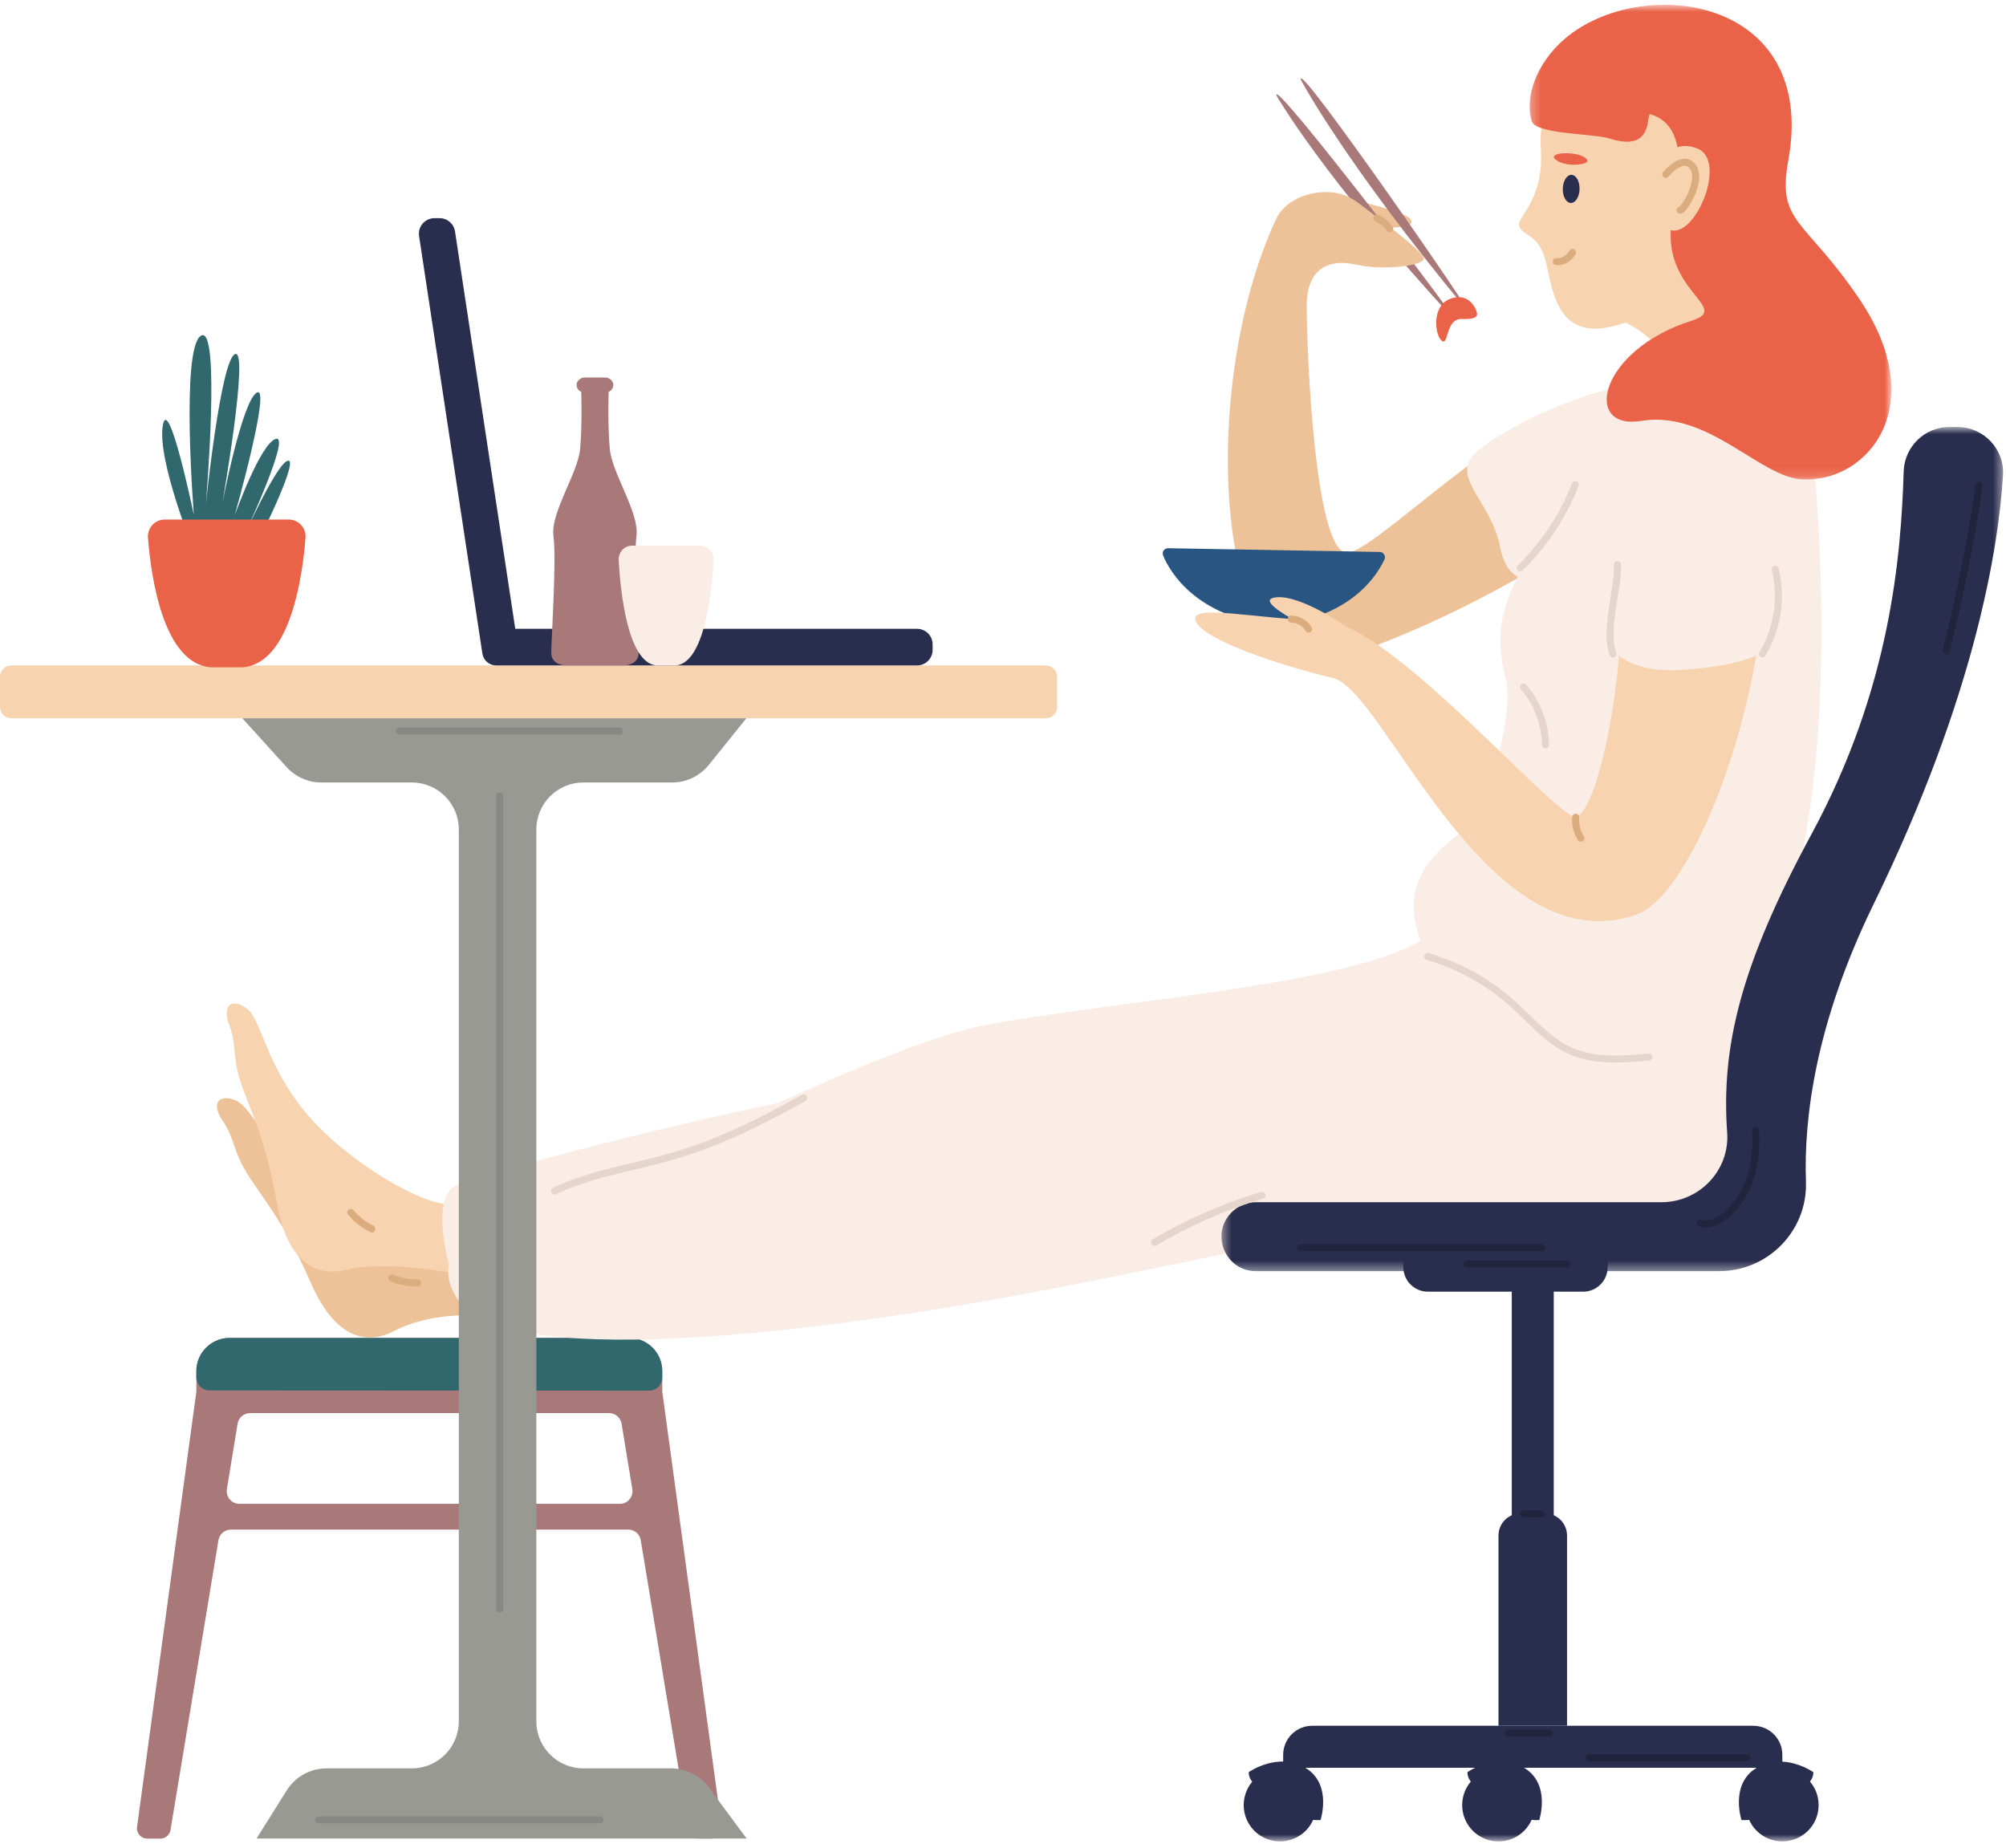 <?xml version="1.0" encoding="UTF-8"?>
<svg width="216px" height="199px" viewBox="0 0 216 199" version="1.1" xmlns="http://www.w3.org/2000/svg" xmlns:xlink="http://www.w3.org/1999/xlink">
    <!-- Generator: sketchtool 63.1 (101010) - https://sketch.com -->
    <title>98626B6A-95B7-4CDD-A6A3-615EB25635BE@1.00x</title>
    <desc>Created with sketchtool.</desc>
    <defs>
        <polygon id="path-1" points="0.268 0.73 39.218 0.73 39.218 51.85 0.268 51.85"></polygon>
        <polygon id="path-3" points="0.42 0.736 84.582 0.736 84.582 91.629 0.42 91.629"></polygon>
        <polygon id="path-5" points="0 199.27 215.685 199.27 215.685 1.515 0 1.515"></polygon>
    </defs>
    <g id="desktop/mockup" stroke="none" stroke-width="1" fill="none" fill-rule="evenodd">
        <g id="1.0" transform="translate(-212, -899)">
            <g id="digital-directories-easy-to-use" transform="translate(212, 898)">
                <path d="M66.751,162.922 L25.766,162.922 C24.932,162.922 24.296,162.165 24.432,161.331 L25.584,154.286 C25.69,153.634 26.266,153.15 26.932,153.15 L65.584,153.15 C66.251,153.15 66.811,153.634 66.932,154.286 L68.084,161.331 C68.22,162.165 67.584,162.922 66.751,162.922 L66.751,162.922 Z M71.311,150.847 L71.311,148.619 C71.311,146.653 69.717,145.059 67.751,145.059 L24.72,145.059 C22.746,145.059 21.145,146.66 21.145,148.634 L21.145,150.713 C21.138,150.789 21.135,150.863 21.131,150.937 L14.757,197.709 C14.664,198.375 15.182,198.968 15.855,198.968 L17.264,198.968 C17.807,198.968 18.27,198.575 18.36,198.039 L23.523,166.831 C23.629,166.18 24.19,165.695 24.857,165.695 L67.66,165.695 C68.326,165.695 68.887,166.18 68.993,166.831 L74.158,198.039 C74.246,198.575 74.71,198.968 75.252,198.968 L76.601,198.968 C77.273,198.968 77.792,198.374 77.701,197.709 L71.311,150.847 Z" id="Fill-1" fill="#A97879"></path>
                <path d="M71.305,148.617 L71.305,149.311 C71.305,150.099 70.676,150.738 69.887,150.737 C62.64,150.735 29.796,150.725 22.553,150.713 C21.767,150.711 21.14,150.073 21.14,149.285 L21.14,148.632 C21.14,146.666 22.747,145.057 24.714,145.057 L67.744,145.057 C69.711,145.057 71.305,146.65 71.305,148.617" id="Fill-3" fill="#30686E"></path>
                <path d="M51.41,142.656 C51.41,142.656 46.467,142.213 42.419,144.319 C39.982,145.587 36.348,145.747 33.451,139.09 C30.555,132.436 28.035,129.713 26.555,127.271 C25.072,124.828 25.237,123.506 23.972,121.669 C22.707,119.833 23.52,118.734 25.352,119.477 C27.184,120.219 28.654,124.718 34.066,128.812 C39.478,132.907 45.57,136.342 48.426,135.593 L51.41,142.656 Z" id="Fill-5" fill="#EDC298"></path>
                <path d="M49.513,138.208 C49.513,138.208 41.742,136.62 37.311,137.717 C34.645,138.378 31.073,137.681 29.819,130.532 C28.566,123.384 26.754,120.146 25.886,117.425 C25.019,114.702 25.489,113.455 24.689,111.373 C23.889,109.291 24.937,108.414 26.545,109.565 C28.151,110.715 28.525,115.435 32.827,120.684 C37.128,125.932 45.316,130.702 48.27,130.643 L49.513,138.208 Z" id="Fill-7" fill="#F7D3AF"></path>
                <path d="M145.858,22.572 C145.858,22.572 151.329,23.78 151.892,24.607 C152.455,25.436 150.369,25.736 147.722,25.304 C145.076,24.872 145.858,22.572 145.858,22.572" id="Fill-9" fill="#EDC298"></path>
                <path d="M137.464,11.318 C137.464,11.318 142.417,20.008 156.432,35.23 C158.87,37.879 136.66,8.747 137.464,11.318" id="Fill-11" fill="#A97879"></path>
                <path d="M137.378,24.645 C138.321,22.611 140.771,21.609 143.013,21.688 C144.042,21.724 145.145,22.017 146.172,22.785 C149.462,25.245 152.828,27.821 153.277,28.714 C153.724,29.606 148.957,30.165 146.056,29.498 C143.153,28.832 140.719,29.839 140.703,33.861 C140.686,37.88 141.481,60.536 145.069,60.512 C148.656,60.486 169.381,37.861 178.557,43.92 C189.975,51.459 151.368,71.033 142.163,72.22 C130.997,73.659 128.984,42.785 137.378,24.645" id="Fill-13" fill="#EDC298"></path>
                <path d="M169.563,8.403 C169.563,8.403 165.51,11.235 165.91,16.985 C166.31,22.737 163.159,24.373 163.604,25.422 C164.051,26.472 165.73,26.119 166.497,29.355 C167.263,32.591 167.754,38.314 174.979,35.734 C182.206,33.152 189.554,20.961 187.601,14.126 C185.648,7.291 179.589,1.311 169.563,8.403" id="Fill-15" fill="#F7D3AF"></path>
                <path d="M174.979,35.733 C174.979,35.733 181.993,38.371 179.715,46.535 L189.587,40.727 L183.946,26.633 L174.979,35.733 Z" id="Fill-17" fill="#F7D3AF"></path>
                <path d="M195.5,53.055 C195.5,53.055 199.227,93.77 188.385,106.383 C162.098,136.958 158.123,112.308 155.348,107.222 C152.576,102.137 149.362,96.469 156.892,90.977 C160.668,88.222 162.905,77.505 162.198,74.372 C161.23,70.098 159.074,63.825 175.817,48.142 C186.959,37.702 194.288,45.831 195.5,53.055" id="Fill-19" fill="#FAEDE6"></path>
                <path d="M140.073,9.594 C140.073,9.594 144.718,18.426 157.921,34.359 C160.218,37.132 139.405,6.985 140.073,9.594" id="Fill-21" fill="#A97879"></path>
                <path d="M137.171,60.229 L125.777,60.028 C125.362,60.02 125.082,60.44 125.242,60.822 C126.038,62.705 128.792,67.299 136.948,68.363 C137,68.369 137.056,68.37 137.108,68.366 C145.295,67.59 148.209,63.098 149.071,61.245 C149.248,60.867 148.982,60.438 148.567,60.431 L137.171,60.229 Z" id="Fill-23" fill="#295583"></path>
                <path d="M145.102,68.559 C145.102,68.559 140.07,64.995 137.373,65.32 C134.678,65.644 141.241,68.698 142.097,69.326 C142.952,69.951 145.102,68.559 145.102,68.559" id="Fill-25" fill="#F7D3AF"></path>
                <path d="M166.021,63.158 C166.021,63.158 162.424,64.692 161.526,59.899 C160.627,55.105 156.276,52.483 158.702,49.943 C161.127,47.404 171.97,41.978 177.589,42.572 C183.211,43.167 178.517,48.313 176.806,50.287 C175.095,52.261 166.021,63.158 166.021,63.158" id="Fill-27" fill="#FAEDE6"></path>
                <path d="M112.606,72.65 L1.218,72.65 C0.546,72.65 0,73.196 0,73.87 L0,77.118 C0,77.791 0.546,78.338 1.218,78.338 L112.606,78.338 C113.279,78.338 113.826,77.791 113.826,77.118 L113.826,73.87 C113.826,73.196 113.279,72.65 112.606,72.65" id="Fill-29" fill="#F7D3AF"></path>
                <path d="M20.871,60.277 C20.871,60.277 16.933,50.602 17.521,46.874 C18.108,43.147 20.871,56.424 20.871,56.424 C20.871,56.424 19.449,38.54 21.626,37.158 C23.805,35.776 22.17,55.259 22.17,55.259 C22.17,55.259 23.761,39.755 25.312,39.126 C26.861,38.497 23.929,55.259 23.929,55.259 C23.929,55.259 26.065,44.152 27.658,43.273 C29.247,42.393 25.268,56.508 25.268,56.508 C25.268,56.508 28.035,48.718 29.709,48.256 C31.383,47.796 26.191,58.88 26.191,58.88 C26.191,58.88 29.918,50.602 31.05,50.602 C32.18,50.602 27.573,59.943 26.987,60.696 C26.4,61.45 22.002,61.659 20.871,60.277" id="Fill-31" fill="#30686E"></path>
                <path d="M26.072,56.941 L22.757,56.941 L17.743,56.941 C16.683,56.941 15.851,57.839 15.934,58.897 C16.257,63.053 17.557,72.421 22.683,72.85 L22.757,72.85 L26.072,72.85 L26.147,72.85 C31.272,72.421 32.571,63.053 32.895,58.897 C32.978,57.839 32.145,56.941 31.086,56.941 L26.072,56.941 Z" id="Fill-33" fill="#EA6247"></path>
                <path d="M192.558,102.226 C192.558,102.226 199.749,131.74 174.204,131.74 C144.499,131.74 131.937,136.632 104.504,141.367 C86.336,144.503 54.64,148.37 49.424,141.093 C44.21,133.817 57.984,129.564 64.351,128.043 C70.719,126.521 94.905,113.429 106.334,111.317 C121.36,108.54 150.005,106.749 154.858,100.758 C157.845,97.07 191.933,88.824 192.558,102.226" id="Fill-35" fill="#FAEDE6"></path>
                <path d="M185.366,45.585 C182.095,42.197 173.46,48.832 174.439,60.937 C175.418,73.043 171.922,88.978 169.618,88.926 C167.316,88.875 149.555,67.966 142.521,67.831 C135.484,67.696 128.037,65.925 128.736,67.84 C129.487,69.9 137.99,72.699 143.537,74.002 C149.083,75.305 160.119,105.17 176.246,99.457 C184.743,96.446 196.76,57.385 185.366,45.585" id="Fill-37" fill="#F7D3AF"></path>
                <path d="M172.909,69.8 C172.909,69.8 174.024,73.562 181.042,73.125 C188.059,72.688 193.265,71.077 192.697,66.088 C192.13,61.1 190.336,46.012 184.747,45.066 C179.159,44.119 169.565,50.572 172.909,69.8" id="Fill-39" fill="#FAEDE6"></path>
                <g id="Group-43" transform="translate(164.436, 0.785)">
                    <mask id="mask-2" fill="white">
                        <use xlink:href="#path-1"></use>
                    </mask>
                    <g id="Clip-42"></g>
                    <path d="M4.016,4.426 C1.092,6.944 -0.355,10.686 0.522,13.306 C0.978,14.665 7.249,14.607 8.86,15.126 C13.801,16.713 12.73,12.351 13.28,12.517 C17.596,13.801 16.302,19.98 15.623,23.739 C14.216,31.532 22.164,33.341 17.722,34.745 C7.728,37.906 5.92,46.573 12.278,45.535 C19.53,44.35 25.072,51.648 29.68,51.842 C36.748,52.141 43.493,43.865 35.816,32.473 C29.898,23.688 26.878,24.326 28.122,17.494 C31.352,-0.237 12.223,-2.646 4.016,4.426" id="Fill-41" fill="#EA6247" mask="url(#mask-2)"></path>
                </g>
                <path d="M48.311,137.069 C48.311,137.069 46.345,129.981 49.066,128.672 C51.786,127.363 73.664,121.654 86.56,119.221 C99.455,116.787 113.154,118.071 113.154,118.071 C113.154,118.071 62.77,137.104 48.311,137.069" id="Fill-44" fill="#FAEDE6"></path>
                <path d="M62.815,191.405 C60.019,191.405 57.754,189.139 57.754,186.344 L57.754,171.235 L57.754,101.118 L57.754,90.312 C57.754,87.518 60.019,85.253 62.815,85.253 L72.374,85.253 C73.904,85.253 75.353,84.559 76.313,83.368 L80.369,78.338 L26.092,78.338 L30.857,83.592 C31.816,84.65 33.177,85.253 34.606,85.253 L44.343,85.253 C47.137,85.253 49.403,87.518 49.403,90.312 L49.403,101.118 L49.403,171.235 L49.403,186.344 C49.403,189.139 47.137,191.405 44.343,191.405 L35.162,191.405 C33.421,191.405 31.801,192.3 30.875,193.776 L27.622,198.961 L52.009,198.961 L55.147,198.961 L80.4,198.961 L76.312,193.45 C75.357,192.162 73.85,191.405 72.248,191.405 L62.815,191.405 Z" id="Fill-46" fill="#999994"></path>
                <path d="M168.276,21.32 C168.294,20.484 168.714,19.814 169.213,19.825 C169.711,19.837 170.102,20.523 170.082,21.359 C170.066,22.196 169.644,22.865 169.146,22.855 C168.647,22.843 168.257,22.156 168.276,21.32" id="Fill-48" fill="#2A2E4E"></path>
                <path d="M167.757,29.556 C167.607,29.556 167.511,29.537 167.498,29.534 C167.293,29.488 167.164,29.287 167.21,29.082 C167.254,28.881 167.449,28.753 167.657,28.793 C167.692,28.799 168.398,28.906 169.007,27.981 C169.122,27.806 169.357,27.758 169.533,27.872 C169.707,27.987 169.755,28.222 169.64,28.396 C168.975,29.411 168.164,29.556 167.757,29.556" id="Fill-50" fill="#DBAC7D"></path>
                <path d="M170.922,18.26 C171.135,18.707 168.917,19.024 167.738,18.342 C165.957,17.312 170.397,17.155 170.922,18.26" id="Fill-52" fill="#EA6247"></path>
                <path d="M55.482,68.705 L48.995,25.917 C48.871,25.096 48.165,24.49 47.335,24.49 L46.785,24.49 C45.757,24.49 44.971,25.405 45.126,26.42 L51.941,71.367 C52.053,72.105 52.686,72.65 53.433,72.65 L98.744,72.65 C99.67,72.65 100.421,71.899 100.421,70.971 L100.421,70.382 C100.421,69.456 99.67,68.705 98.744,68.705 L55.482,68.705 Z" id="Fill-54" fill="#2A2E4E"></path>
                <g id="Group-58" transform="translate(131.103, 46.239)">
                    <mask id="mask-4" fill="white">
                        <use xlink:href="#path-3"></use>
                    </mask>
                    <g id="Clip-57"></g>
                    <path d="M70.654,52.086 C64.371,64.954 63.118,75.173 63.356,81.995 C63.539,87.274 59.283,91.629 54.004,91.629 L4.139,91.629 C0.874,91.629 -0.799,87.718 1.453,85.356 C2.154,84.623 3.124,84.206 4.139,84.206 L47.804,84.206 C51.879,84.206 55.16,80.774 54.873,76.707 C54.215,67.467 56.317,58.686 63.965,44.556 C72.477,28.827 73.594,14.613 73.88,5.517 C73.965,2.854 76.136,0.736 78.8,0.736 L79.656,0.736 C82.483,0.736 84.745,3.104 84.573,5.926 C84.101,13.607 81.645,29.568 70.654,52.086" id="Fill-56" fill="#2A2E4E" mask="url(#mask-4)"></path>
                </g>
                <path d="M168.733,186.819 L168.733,166.334 C168.733,165.022 167.67,163.959 166.358,163.959 L163.727,163.959 C162.415,163.959 161.352,165.022 161.352,166.334 L161.352,186.819 L168.733,186.819 Z" id="Fill-59" fill="#2A2E4E"></path>
                <path d="M173.107,132.695 L151.11,132.695 L151.11,137.44 C151.11,138.896 152.292,140.078 153.748,140.078 L170.469,140.078 C171.927,140.078 173.107,138.896 173.107,137.44 L173.107,132.695 Z" id="Fill-61" fill="#2A2E4E"></path>
                <mask id="mask-6" fill="white">
                    <use xlink:href="#path-5"></use>
                </mask>
                <g id="Clip-64"></g>
                <polygon id="Fill-63" fill="#2A2E4E" mask="url(#mask-6)" points="162.783 165.112 167.303 165.112 167.303 138.518 162.783 138.518"></polygon>
                <path d="M138.168,191.34 L191.917,191.34 L191.917,189.946 C191.917,188.219 190.517,186.819 188.79,186.819 L141.294,186.819 C139.568,186.819 138.168,188.219 138.168,189.946 L138.168,191.34 Z" id="Fill-65" fill="#2A2E4E" mask="url(#mask-6)"></path>
                <path d="M133.917,195.36 C133.917,197.52 135.667,199.27 137.827,199.27 C139.987,199.27 141.736,197.52 141.736,195.36 C141.736,193.201 139.987,191.451 137.827,191.451 C135.667,191.451 133.917,193.201 133.917,195.36" id="Fill-66" fill="#2A2E4E" mask="url(#mask-6)"></path>
                <path d="M157.442,195.36 C157.442,197.52 159.191,199.27 161.351,199.27 C163.51,199.27 165.26,197.52 165.26,195.36 C165.26,193.201 163.51,191.451 161.351,191.451 C159.191,191.451 157.442,193.201 157.442,195.36" id="Fill-67" fill="#2A2E4E" mask="url(#mask-6)"></path>
                <path d="M188.007,195.36 C188.007,197.52 189.757,199.27 191.916,199.27 C194.075,199.27 195.825,197.52 195.825,195.36 C195.825,193.201 194.075,191.451 191.916,191.451 C189.757,191.451 188.007,193.201 188.007,195.36" id="Fill-68" fill="#2A2E4E" mask="url(#mask-6)"></path>
                <path d="M134.459,191.809 C134.459,191.809 134.33,193.406 136.685,193.656 C140.709,194.082 138.462,197.159 142.191,196.97 C142.191,196.97 143.48,193.087 140.551,191.34 C137.623,189.593 134.459,191.809 134.459,191.809" id="Fill-69" fill="#2A2E4E" mask="url(#mask-6)"></path>
                <path d="M158.01,191.809 C158.01,191.809 157.88,193.406 160.236,193.656 C164.26,194.082 162.013,197.159 165.741,196.97 C165.741,196.97 167.032,193.087 164.103,191.34 C161.173,189.593 158.01,191.809 158.01,191.809" id="Fill-70" fill="#2A2E4E" mask="url(#mask-6)"></path>
                <path d="M195.253,191.809 C195.253,191.809 195.382,193.406 193.027,193.656 C189.003,194.082 191.248,197.159 187.521,196.97 C187.521,196.97 186.23,193.087 189.16,191.34 C192.089,189.593 195.253,191.809 195.253,191.809" id="Fill-71" fill="#2A2E4E" mask="url(#mask-6)"></path>
                <path d="M68.532,58.728 C68.878,56.23 65.894,51.968 65.658,49.316 C65.42,46.665 65.538,43.184 65.538,43.184 C65.538,43.184 66.012,43.019 66.037,42.474 C66.059,41.93 65.491,41.646 65.208,41.646 L64.505,41.646 L63.622,41.646 L62.918,41.646 C62.634,41.646 62.065,41.93 62.09,42.474 C62.114,43.019 62.587,43.184 62.587,43.184 C62.587,43.184 62.705,46.665 62.468,49.316 C62.232,51.968 59.249,56.23 59.594,58.728 C59.938,61.227 59.359,69.871 59.359,71.292 C59.359,72.712 61.064,72.649 61.064,72.649 L63.622,72.649 L64.505,72.649 L67.061,72.649 C67.061,72.649 68.765,72.712 68.765,71.292 C68.765,69.871 68.187,61.227 68.532,58.728" id="Fill-72" fill="#A97879" mask="url(#mask-6)"></path>
                <path d="M68.041,59.754 C67.217,59.754 66.564,60.483 66.615,61.353 C66.811,64.744 67.594,72.377 70.685,72.65 L70.729,72.65 L72.729,72.65 L72.773,72.65 C75.864,72.377 76.647,64.744 76.844,61.353 C76.892,60.483 76.241,59.754 75.417,59.754 L68.041,59.754 Z" id="Fill-73" fill="#FAEDE6" mask="url(#mask-6)"></path>
                <path d="M59.709,129.627 C59.568,129.627 59.433,129.55 59.368,129.415 C59.277,129.227 59.356,129 59.544,128.908 C62.165,127.626 65.045,126.941 67.83,126.279 C68.485,126.123 69.139,125.968 69.788,125.806 C76.565,124.109 80.507,122.071 86.38,118.888 C86.565,118.788 86.794,118.856 86.892,119.04 C86.992,119.224 86.924,119.453 86.741,119.553 C80.817,122.765 76.838,124.823 69.971,126.541 C69.32,126.705 68.662,126.859 68.006,127.015 C65.26,127.668 62.423,128.343 59.874,129.59 C59.821,129.615 59.765,129.627 59.709,129.627" id="Fill-74" fill="#E6D5CC" mask="url(#mask-6)"></path>
                <path d="M124.309,135.152 C124.18,135.152 124.053,135.085 123.983,134.965 C123.877,134.785 123.936,134.553 124.116,134.447 C127.778,132.279 131.701,130.561 135.774,129.34 C135.984,129.277 136.187,129.393 136.247,129.593 C136.307,129.793 136.193,130.005 135.993,130.064 C131.978,131.268 128.112,132.962 124.501,135.099 C124.44,135.135 124.375,135.152 124.309,135.152" id="Fill-75" fill="#E6D5CC" mask="url(#mask-6)"></path>
                <path d="M173.985,115.407 C172.292,115.407 170.545,115.204 168.96,114.5 C167.071,113.66 165.575,112.201 164.132,110.791 C163.621,110.292 163.109,109.792 162.582,109.321 C160.021,107.032 156.924,105.315 153.625,104.357 C153.425,104.298 153.309,104.089 153.368,103.888 C153.427,103.688 153.638,103.568 153.836,103.63 C157.244,104.618 160.442,106.391 163.088,108.756 C163.622,109.235 164.142,109.742 164.662,110.248 C166.059,111.613 167.503,113.022 169.268,113.807 C171.842,114.953 174.844,114.682 177.492,114.442 C177.724,114.425 177.885,114.578 177.904,114.786 C177.924,114.995 177.769,115.178 177.56,115.197 C176.456,115.297 175.233,115.407 173.985,115.407" id="Fill-76" fill="#E6D5CC" mask="url(#mask-6)"></path>
                <path d="M173.677,71.794 C173.521,71.794 173.375,71.697 173.321,71.541 C172.707,69.808 173.065,67.573 173.407,65.411 C173.616,64.103 173.813,62.87 173.795,61.797 C173.792,61.588 173.959,61.415 174.168,61.411 L174.174,61.411 C174.38,61.411 174.55,61.578 174.553,61.784 C174.572,62.925 174.371,64.19 174.156,65.531 C173.827,67.599 173.486,69.738 174.033,71.29 C174.103,71.487 174.001,71.703 173.803,71.773 C173.762,71.788 173.718,71.794 173.677,71.794" id="Fill-77" fill="#E6D5CC" mask="url(#mask-6)"></path>
                <path d="M189.768,71.794 C189.701,71.794 189.633,71.776 189.572,71.74 C189.394,71.632 189.336,71.399 189.444,71.22 C191.033,68.581 191.519,65.353 190.778,62.364 C190.727,62.161 190.851,61.955 191.054,61.905 C191.259,61.852 191.463,61.979 191.512,62.182 C192.303,65.364 191.785,68.8 190.092,71.611 C190.021,71.729 189.897,71.794 189.768,71.794" id="Fill-78" fill="#E6D5CC" mask="url(#mask-6)"></path>
                <path d="M166.416,81.581 C166.209,81.581 166.039,81.415 166.037,81.205 C166.016,79.046 165.19,76.871 163.774,75.237 C163.636,75.078 163.653,74.839 163.81,74.701 C163.969,74.566 164.209,74.581 164.345,74.739 C165.88,76.507 166.771,78.862 166.795,81.199 C166.797,81.408 166.63,81.58 166.421,81.581 L166.416,81.581 Z" id="Fill-79" fill="#E6D5CC" mask="url(#mask-6)"></path>
                <path d="M163.694,62.52 C163.595,62.52 163.497,62.482 163.421,62.405 C163.277,62.255 163.28,62.015 163.43,61.87 C165.969,59.4 167.986,56.35 169.265,53.046 C169.342,52.85 169.56,52.755 169.754,52.829 C169.95,52.905 170.047,53.124 169.972,53.32 C168.654,56.724 166.574,59.868 163.957,62.412 C163.885,62.485 163.788,62.52 163.694,62.52" id="Fill-80" fill="#E6D5CC" mask="url(#mask-6)"></path>
                <path d="M177.716,19.567 C177.716,19.567 179.566,15.673 182.786,16.998 C186.006,18.324 182.587,26.552 179.909,25.783 L177.716,19.567 Z" id="Fill-81" fill="#F7D3AF" mask="url(#mask-6)"></path>
                <path d="M180.932,24.01 C180.898,24.01 180.868,24.005 180.844,24.001 C180.639,23.969 180.498,23.774 180.53,23.568 C180.557,23.407 180.682,23.284 180.833,23.255 C181.094,23.049 181.906,21.83 182.145,20.621 C182.232,20.186 182.274,19.581 181.977,19.18 C181.763,18.89 181.559,18.852 181.422,18.849 C180.757,18.852 179.939,19.686 179.671,20.015 C179.538,20.178 179.298,20.199 179.138,20.071 C178.975,19.939 178.95,19.701 179.082,19.537 C179.201,19.389 180.282,18.092 181.406,18.092 L181.439,18.092 C181.889,18.102 182.288,18.324 182.588,18.731 C183.392,19.821 182.771,21.695 181.995,22.968 C181.43,23.893 181.106,24.01 180.932,24.01" id="Fill-82" fill="#DBAC7D" mask="url(#mask-6)"></path>
                <path d="M158.985,34.54 C158.985,34.54 158.37,32.434 156.24,33.144 C154.108,33.855 154.487,37.075 155.245,37.69 C156.002,38.305 155.623,35.27 157.423,35.344 C159.222,35.417 159.122,34.87 158.985,34.54" id="Fill-83" fill="#EA6247" mask="url(#mask-6)"></path>
                <path d="M53.805,174.636 C53.596,174.636 53.427,174.466 53.427,174.257 L53.427,86.724 C53.427,86.513 53.596,86.345 53.805,86.345 C54.014,86.345 54.184,86.513 54.184,86.724 L54.184,174.257 C54.184,174.466 54.014,174.636 53.805,174.636" id="Fill-84" fill="#878783" mask="url(#mask-6)"></path>
                <path d="M64.607,197.329 L34.298,197.329 C34.088,197.329 33.919,197.159 33.919,196.95 C33.919,196.741 34.088,196.572 34.298,196.572 L64.607,196.572 C64.816,196.572 64.985,196.741 64.985,196.95 C64.985,197.159 64.816,197.329 64.607,197.329" id="Fill-85" fill="#878783" mask="url(#mask-6)"></path>
                <path d="M66.703,80.094 L43.009,80.094 C42.802,80.094 42.631,79.925 42.631,79.715 C42.631,79.506 42.802,79.337 43.009,79.337 L66.703,79.337 C66.912,79.337 67.082,79.506 67.082,79.715 C67.082,79.925 66.912,80.094 66.703,80.094" id="Fill-86" fill="#878783" mask="url(#mask-6)"></path>
                <path d="M183.66,133.173 C183.439,133.173 183.21,133.142 182.981,133.076 C182.78,133.017 182.666,132.806 182.724,132.606 C182.783,132.406 182.996,132.289 183.193,132.35 C184.166,132.635 185.192,131.898 185.587,131.568 C186.752,130.598 187.637,129.217 188.149,127.571 C188.592,126.148 188.757,124.565 188.652,122.73 C188.64,122.521 188.801,122.342 189.01,122.33 C189.18,122.315 189.398,122.479 189.41,122.688 C189.518,124.615 189.342,126.286 188.871,127.797 C188.318,129.582 187.351,131.088 186.074,132.15 C185.575,132.565 184.672,133.173 183.66,133.173" id="Fill-87" fill="#21243D" mask="url(#mask-6)"></path>
                <path d="M209.557,71.463 C209.525,71.463 209.495,71.46 209.463,71.451 C209.261,71.399 209.138,71.193 209.19,70.99 C210.67,65.152 211.864,59.169 212.737,53.204 C212.766,52.996 212.946,52.86 213.166,52.882 C213.373,52.913 213.516,53.105 213.485,53.313 C212.611,59.304 211.413,65.314 209.923,71.178 C209.881,71.349 209.726,71.463 209.557,71.463" id="Fill-88" fill="#21243D" mask="url(#mask-6)"></path>
                <path d="M165.971,135.713 L140.044,135.713 C139.835,135.713 139.665,135.543 139.665,135.334 C139.665,135.125 139.835,134.956 140.044,134.956 L165.971,134.956 C166.18,134.956 166.35,135.125 166.35,135.334 C166.35,135.543 166.18,135.713 165.971,135.713" id="Fill-89" fill="#21243D" mask="url(#mask-6)"></path>
                <path d="M166.826,187.986 L162.391,187.986 C162.184,187.986 162.012,187.816 162.012,187.607 C162.012,187.398 162.184,187.228 162.391,187.228 L166.826,187.228 C167.035,187.228 167.205,187.398 167.205,187.607 C167.205,187.816 167.035,187.986 166.826,187.986" id="Fill-90" fill="#21243D" mask="url(#mask-6)"></path>
                <path d="M165.943,164.375 L164.032,164.375 C163.825,164.375 163.653,164.205 163.653,163.996 C163.653,163.787 163.825,163.617 164.032,163.617 L165.943,163.617 C166.152,163.617 166.322,163.787 166.322,163.996 C166.322,164.205 166.152,164.375 165.943,164.375" id="Fill-91" fill="#21243D" mask="url(#mask-6)"></path>
                <path d="M168.711,137.481 L157.972,137.481 C157.763,137.481 157.593,137.311 157.593,137.102 C157.593,136.893 157.763,136.723 157.972,136.723 L168.711,136.723 C168.92,136.723 169.09,136.893 169.09,137.102 C169.09,137.311 168.92,137.481 168.711,137.481" id="Fill-92" fill="#21243D" mask="url(#mask-6)"></path>
                <path d="M188.08,190.637 L171.104,190.637 C170.895,190.637 170.725,190.468 170.725,190.259 C170.725,190.05 170.895,189.88 171.104,189.88 L188.08,189.88 C188.289,189.88 188.458,190.05 188.458,190.259 C188.458,190.468 188.289,190.637 188.08,190.637" id="Fill-93" fill="#21243D" mask="url(#mask-6)"></path>
                <path d="M170.225,91.624 C170.101,91.624 169.978,91.562 169.905,91.449 C169.435,90.713 169.216,89.828 169.292,88.96 C169.31,88.751 169.495,88.595 169.701,88.615 C169.91,88.633 170.064,88.816 170.046,89.025 C169.985,89.728 170.161,90.445 170.545,91.04 C170.657,91.216 170.605,91.451 170.429,91.563 C170.366,91.604 170.296,91.624 170.225,91.624" id="Fill-94" fill="#DBAC7D" mask="url(#mask-6)"></path>
                <path d="M140.912,69.118 C140.783,69.118 140.657,69.051 140.586,68.931 C140.266,68.393 139.657,68.045 139.031,68.042 C138.821,68.042 138.653,67.871 138.654,67.662 C138.656,67.452 138.824,67.284 139.033,67.284 L139.034,67.284 C139.921,67.289 140.786,67.784 141.237,68.546 C141.343,68.725 141.284,68.958 141.106,69.065 C141.045,69.101 140.978,69.118 140.912,69.118" id="Fill-95" fill="#DBAC7D" mask="url(#mask-6)"></path>
                <path d="M149.642,26.021 C149.522,26.021 149.404,25.963 149.329,25.857 C149.022,25.409 148.578,25.042 148.079,24.825 C147.888,24.742 147.801,24.518 147.884,24.327 C147.967,24.136 148.185,24.045 148.384,24.131 C149.017,24.409 149.56,24.856 149.954,25.427 C150.072,25.6 150.029,25.834 149.857,25.954 C149.792,26 149.716,26.021 149.642,26.021" id="Fill-96" fill="#DBAC7D" mask="url(#mask-6)"></path>
                <path d="M44.802,139.516 C43.858,139.516 42.909,139.322 42.047,138.949 C41.855,138.867 41.765,138.645 41.849,138.452 C41.93,138.26 42.152,138.17 42.346,138.254 C43.164,138.605 44.087,138.781 44.958,138.757 L44.967,138.757 C45.171,138.757 45.34,138.919 45.346,139.125 C45.352,139.334 45.187,139.508 44.977,139.514 C44.918,139.516 44.859,139.516 44.802,139.516" id="Fill-97" fill="#DBAC7D" mask="url(#mask-6)"></path>
                <path d="M40.042,133.696 C39.987,133.696 39.931,133.683 39.88,133.659 C38.957,133.22 38.128,132.571 37.48,131.785 C37.348,131.624 37.369,131.385 37.531,131.252 C37.695,131.117 37.931,131.143 38.064,131.303 C38.642,132.005 39.383,132.583 40.204,132.974 C40.393,133.065 40.473,133.291 40.384,133.479 C40.319,133.617 40.183,133.696 40.042,133.696" id="Fill-98" fill="#DBAC7D" mask="url(#mask-6)"></path>
            </g>
        </g>
    </g>
</svg>